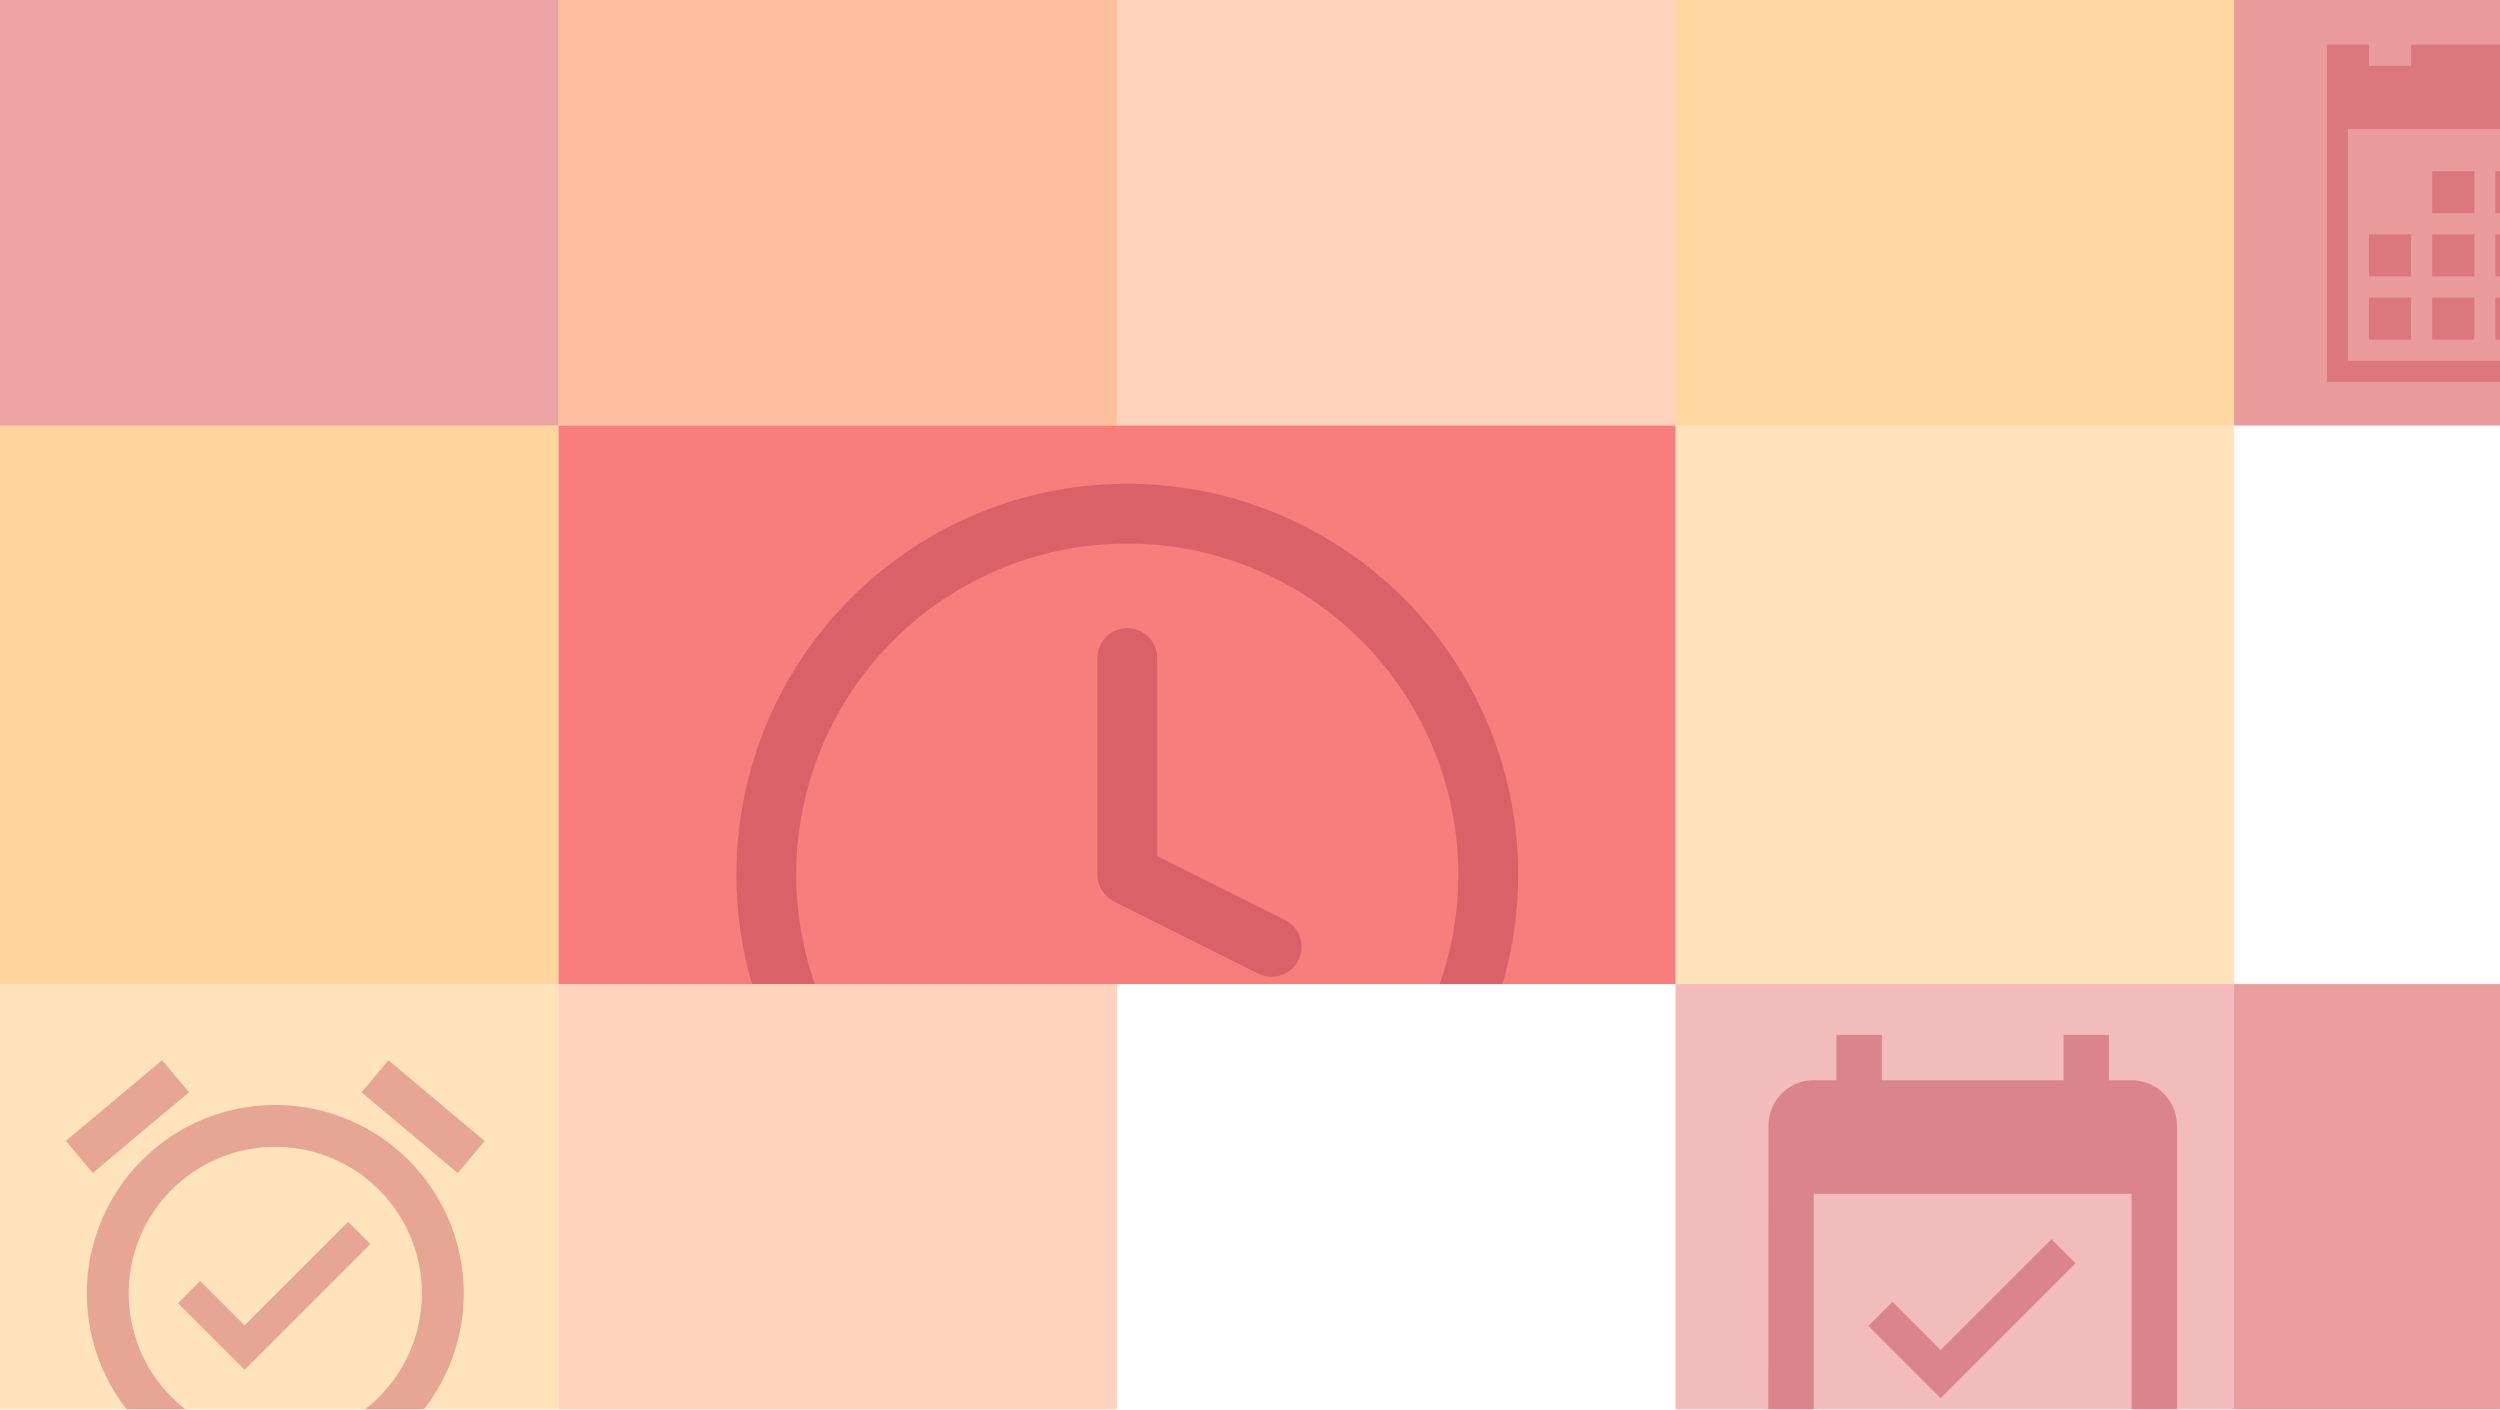 <svg xmlns="http://www.w3.org/2000/svg" xmlns:xlink="http://www.w3.org/1999/xlink" width="376" height="212" viewBox="0 0 376 212"><defs><style>.a{fill:#fff;stroke:#707070;}.b,.i{fill:#f53434;}.b{opacity:0.405;}.c,.f,.g{fill:#ff9300;}.c,.h,.m{opacity:0.355;}.d{clip-path:url(#a);}.e{opacity:0.747;}.f{opacity:0.512;}.g{opacity:0.492;}.h,.j,.k,.l{fill:#cb0000;}.i{opacity:0.84;}.j{opacity:0.484;}.k{opacity:0.514;}.l{opacity:0.521;}.m,.n{fill:#ff5800;}.n{opacity:0.509;}.o{clip-path:url(#b);}.p{opacity:0.539;}.q{fill:none;stroke:#ac091c;stroke-linecap:round;stroke-linejoin:round;stroke-width:9px;}.r,.t,.u{fill:#ac091c;}.r{opacity:0.467;}.s{clip-path:url(#c);}.t{opacity:0.382;}.u{opacity:0.408;}</style><clipPath id="a"><rect class="a" width="376" height="212" transform="translate(25 124)"/></clipPath><clipPath id="b"><rect class="b" width="168" height="84" transform="translate(373 1610)"/></clipPath><clipPath id="c"><rect class="c" width="84" height="84" transform="translate(541 1526)"/></clipPath></defs><g class="d" transform="translate(-25 -124)"><g class="e" transform="translate(650 1882) rotate(180)"><rect class="c" width="84" height="84" transform="translate(541 1526)"/><rect class="c" width="84" height="84" transform="translate(289 1610)"/><rect class="f" width="84" height="84" transform="translate(541 1610)"/><rect class="g" width="84" height="84" transform="translate(289 1694)"/><rect class="h" width="84" height="84" transform="translate(289 1526)"/><rect class="i" width="168" height="84" transform="translate(373 1610)"/><rect class="j" width="84" height="84" transform="translate(541 1694)"/><rect class="k" width="84" height="84" transform="translate(205 1526)"/><rect class="l" width="84" height="84" transform="translate(205 1694)"/><rect class="h" width="84" height="84" transform="translate(457 1778)"/><rect class="m" width="84" height="84" transform="translate(457 1526)"/><rect class="m" width="84" height="84" transform="translate(373 1694)"/><rect class="n" width="84" height="84" transform="translate(457 1694)"/><g class="o"><g class="p" transform="translate(512.744 1683.744) rotate(180)"><path class="q" d="M111.573,57.287A54.287,54.287,0,1,1,57.287,3a54.287,54.287,0,0,1,54.287,54.287Z" transform="translate(0 0)"/><path class="q" d="M18,9V41.572L39.715,52.429" transform="translate(39.287 15.715)"/></g></g><path class="r" d="M50.705,35.855l-3.62-3.62L30.42,48.9l-7.24-7.24-3.62,3.62L30.42,56.14ZM59.14,8.33H55.725V1.5H48.9V8.33H21.575V1.5h-6.83V8.33H11.33a6.8,6.8,0,0,0-6.8,6.83L4.5,62.97a6.828,6.828,0,0,0,6.83,6.83H59.14a6.85,6.85,0,0,0,6.83-6.83V15.16A6.85,6.85,0,0,0,59.14,8.33Zm0,54.64H11.33V25.405H59.14Z" transform="translate(363.546 1603.86) rotate(180)"/><g class="s"><path class="t" d="M68.129,17.118,53.658,4.977,49.611,9.8,64.082,21.937l4.047-4.819ZM23.66,9.78,19.613,4.961,5.141,17.1l4.047,4.819ZM36.62,11.7A28.344,28.344,0,1,0,64.98,40.046,28.323,28.323,0,0,0,36.62,11.7Zm.016,50.39A22.046,22.046,0,1,1,58.681,40.046,22.05,22.05,0,0,1,36.635,62.091ZM32.021,44.848l-6.677-6.677L22.006,41.51,32.021,51.525,50.934,32.613,47.6,29.275,32.021,44.848Z" transform="translate(620.232 1603.51) rotate(180)"/></g><path class="u" d="M18.416,20.943h6.338v6.338H18.416Zm9.507,0h6.338v6.338H27.924Zm9.507,0h6.338v6.338H37.431ZM8.909,39.957h6.338V46.3H8.909Zm9.507,0h6.338V46.3H18.416Zm9.507,0h6.338V46.3H27.924ZM18.416,30.45h6.338v6.338H18.416Zm9.507,0h6.338v6.338H27.924Zm9.507,0h6.338v6.338H37.431Zm-28.522,0h6.338v6.338H8.909ZM43.769,1.928V5.1H37.431V1.928H15.247V5.1H8.909V1.928H2.571V52.634H50.107V1.928H43.769Zm3.169,47.537H5.74V14.6h41.2Z" transform="translate(277.617 1753.209) rotate(180)"/></g></g></svg>